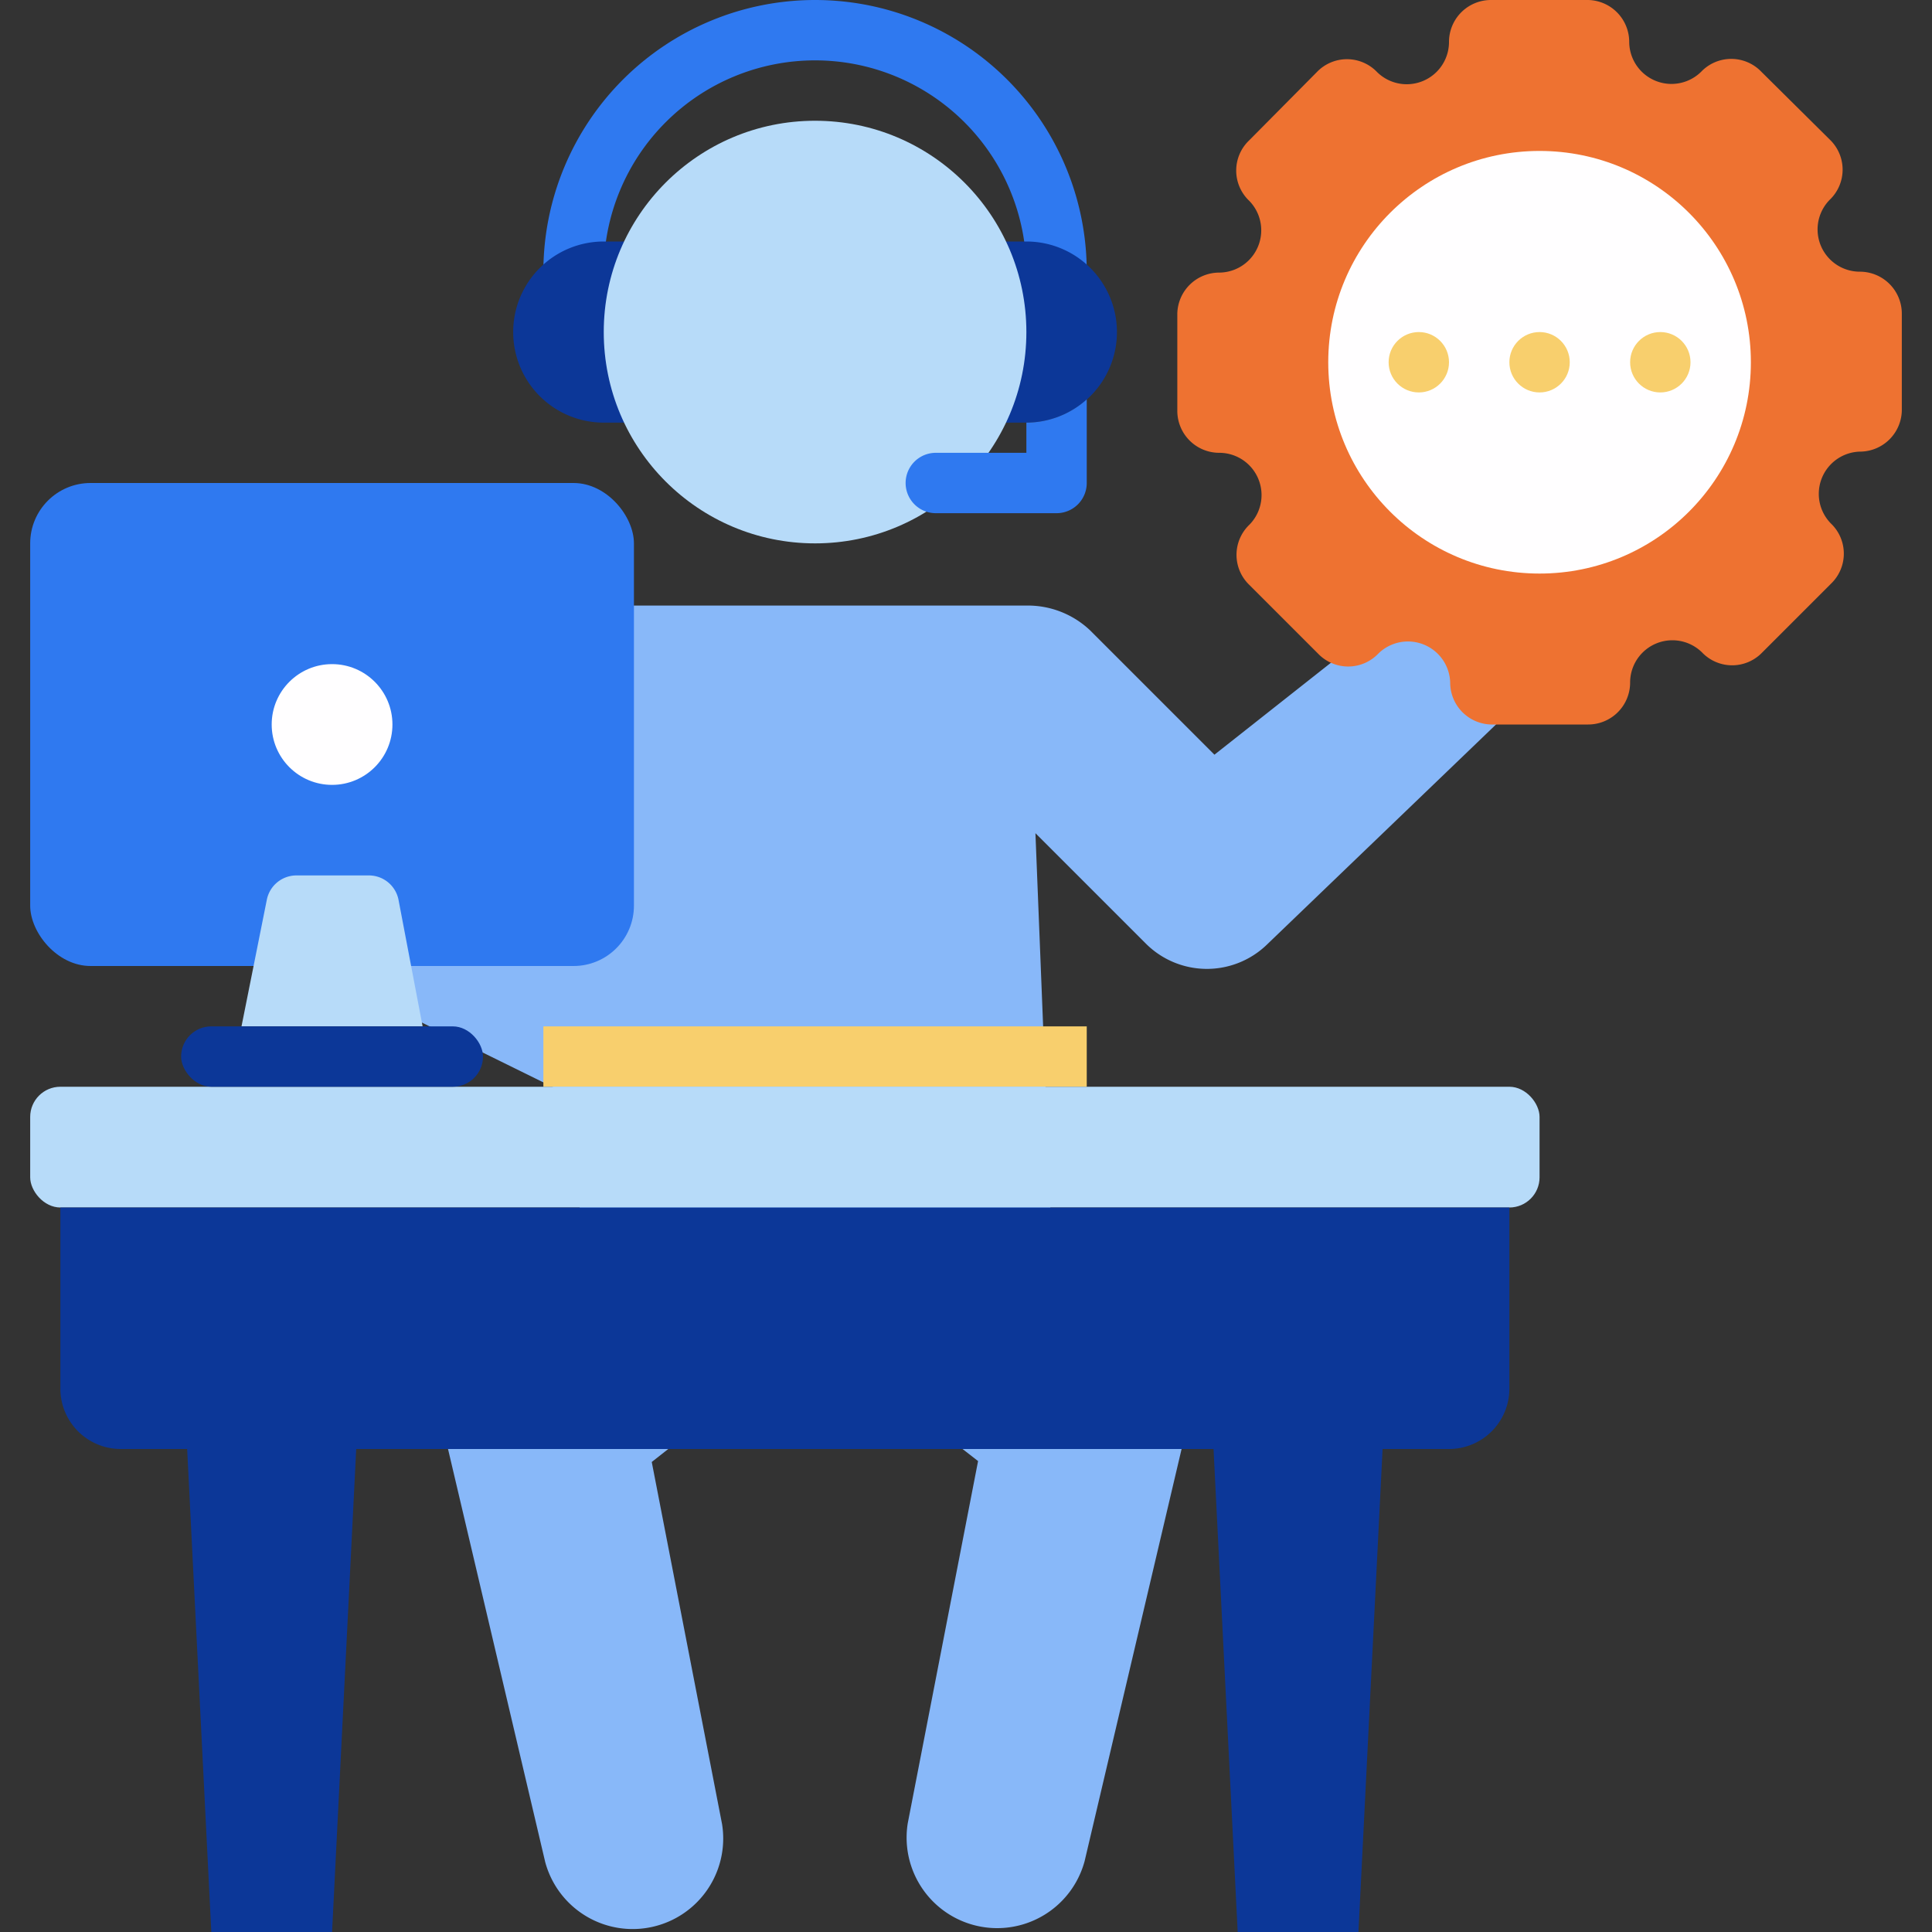 <?xml version="1.0" encoding="UTF-8"?> <svg xmlns="http://www.w3.org/2000/svg" viewBox="0 0 64 64"><rect x="0" y="0" width="64" height="64" fill="#333333" stroke="none"/><g id="_22._Support" data-name="22. Support"><path d="m49.87 20.58a2.5 2.5 0 0 0 -3.52-.41l-6.12 4.83-4.11-4.11a3 3 0 0 0 -2.12-.83h-14a3 3 0 0 0 -2.12.87l-7 7-.14.14a3.08 3.08 0 0 0 -.53.75 2.87 2.87 0 0 0 1.3 3.84l7.25 3.57a2.54 2.54 0 0 0 .59.19l-.22 5.26-3.23 2.86-.12.1a3.18 3.18 0 0 0 -1 3.1l3.28 13.94a3 3 0 0 0 5.86-1.25l-2.33-12 4.25-3.34h2.3l4.26 3.31-2.33 12a3 3 0 0 0 5.86 1.25l3.28-13.94a3.2 3.2 0 0 0 -1-3.1l-.12-.1-3.23-2.86-.56-14.05 3.58 3.58.1.1a2.86 2.86 0 0 0 4 0l7.67-7.37a2.52 2.52 0 0 0 .22-3.33zm-32.15 9 2-2-.13 3.19z" fill="#88b8f9"></path><path d="m61.61 9a1.4 1.4 0 0 1 -1-2.38 1.38 1.38 0 0 0 0-2l-2.26-2.24a1.38 1.38 0 0 0 -2 0 1.4 1.4 0 0 1 -2.38-1 1.39 1.39 0 0 0 -1.36-1.38h-3.22a1.39 1.39 0 0 0 -1.39 1.39 1.4 1.4 0 0 1 -2.38 1 1.38 1.38 0 0 0 -2 0l-2.24 2.26a1.38 1.38 0 0 0 0 2 1.4 1.4 0 0 1 -1 2.38 1.39 1.39 0 0 0 -1.38 1.36v3.22a1.39 1.39 0 0 0 1.39 1.39 1.4 1.4 0 0 1 1 2.38 1.38 1.38 0 0 0 0 2l2.27 2.27a1.38 1.38 0 0 0 2 0 1.4 1.4 0 0 1 2.38 1 1.39 1.39 0 0 0 1.35 1.35h3.22a1.39 1.39 0 0 0 1.39-1.39 1.4 1.4 0 0 1 2.38-1 1.38 1.38 0 0 0 2 0l2.27-2.27a1.38 1.38 0 0 0 0-2 1.4 1.4 0 0 1 1-2.38 1.39 1.39 0 0 0 1.35-1.35v-3.22a1.39 1.39 0 0 0 -1.39-1.39z" fill="#ee7231"></path><circle cx="51" cy="12" fill="#fffeff" r="7"></circle><path d="m35 12h-16a1 1 0 0 1 -1-1v-2a9 9 0 0 1 18 0v2a1 1 0 0 1 -1 1zm-15-2h14v-1a7 7 0 0 0 -14 0z" fill="#2f79f0"></path><path d="m20 8h1a0 0 0 0 1 0 0v6a0 0 0 0 1 0 0h-1a3 3 0 0 1 -3-3 3 3 0 0 1 3-3z" fill="#0c3798"></path><path d="m36 8h1a0 0 0 0 1 0 0v6a0 0 0 0 1 0 0h-1a3 3 0 0 1 -3-3 3 3 0 0 1 3-3z" fill="#0c3798" transform="matrix(-1 0 0 -1 70 22)"></path><path d="m18 34h18v2h-18z" fill="#f8cf6d"></path><circle cx="27" cy="11" fill="#b7dbf9" r="7"></circle><rect fill="#2f79f0" height="16" rx="2" width="20" x="1" y="16"></rect><rect fill="#b7dbf9" height="4" rx="1" width="50" x="1" y="36"></rect><path d="m2 40v6a2 2 0 0 0 2 2h2.2l.8 16h4l.8-16h28.4l.8 16h4l.8-16h2.2a2 2 0 0 0 2-2v-6z" fill="#0c3798"></path><circle cx="11" cy="24" fill="#fffeff" r="2"></circle><path d="m14 34h-6l.84-4.2a1 1 0 0 1 1-.8h2.36a1 1 0 0 1 1 .8z" fill="#b7dbf9"></path><rect fill="#0c3798" height="2" rx="1" width="10" x="6" y="34"></rect><path d="m36 13.23v2.77a1 1 0 0 1 -1 1h-4a1 1 0 0 1 0-2h3v-1a3 3 0 0 0 2-.77z" fill="#2f79f0"></path><g fill="#f8cf6d"><circle cx="47" cy="12" r="1"></circle><circle cx="51" cy="12" r="1"></circle><circle cx="55" cy="12" r="1"></circle></g></g></svg> 